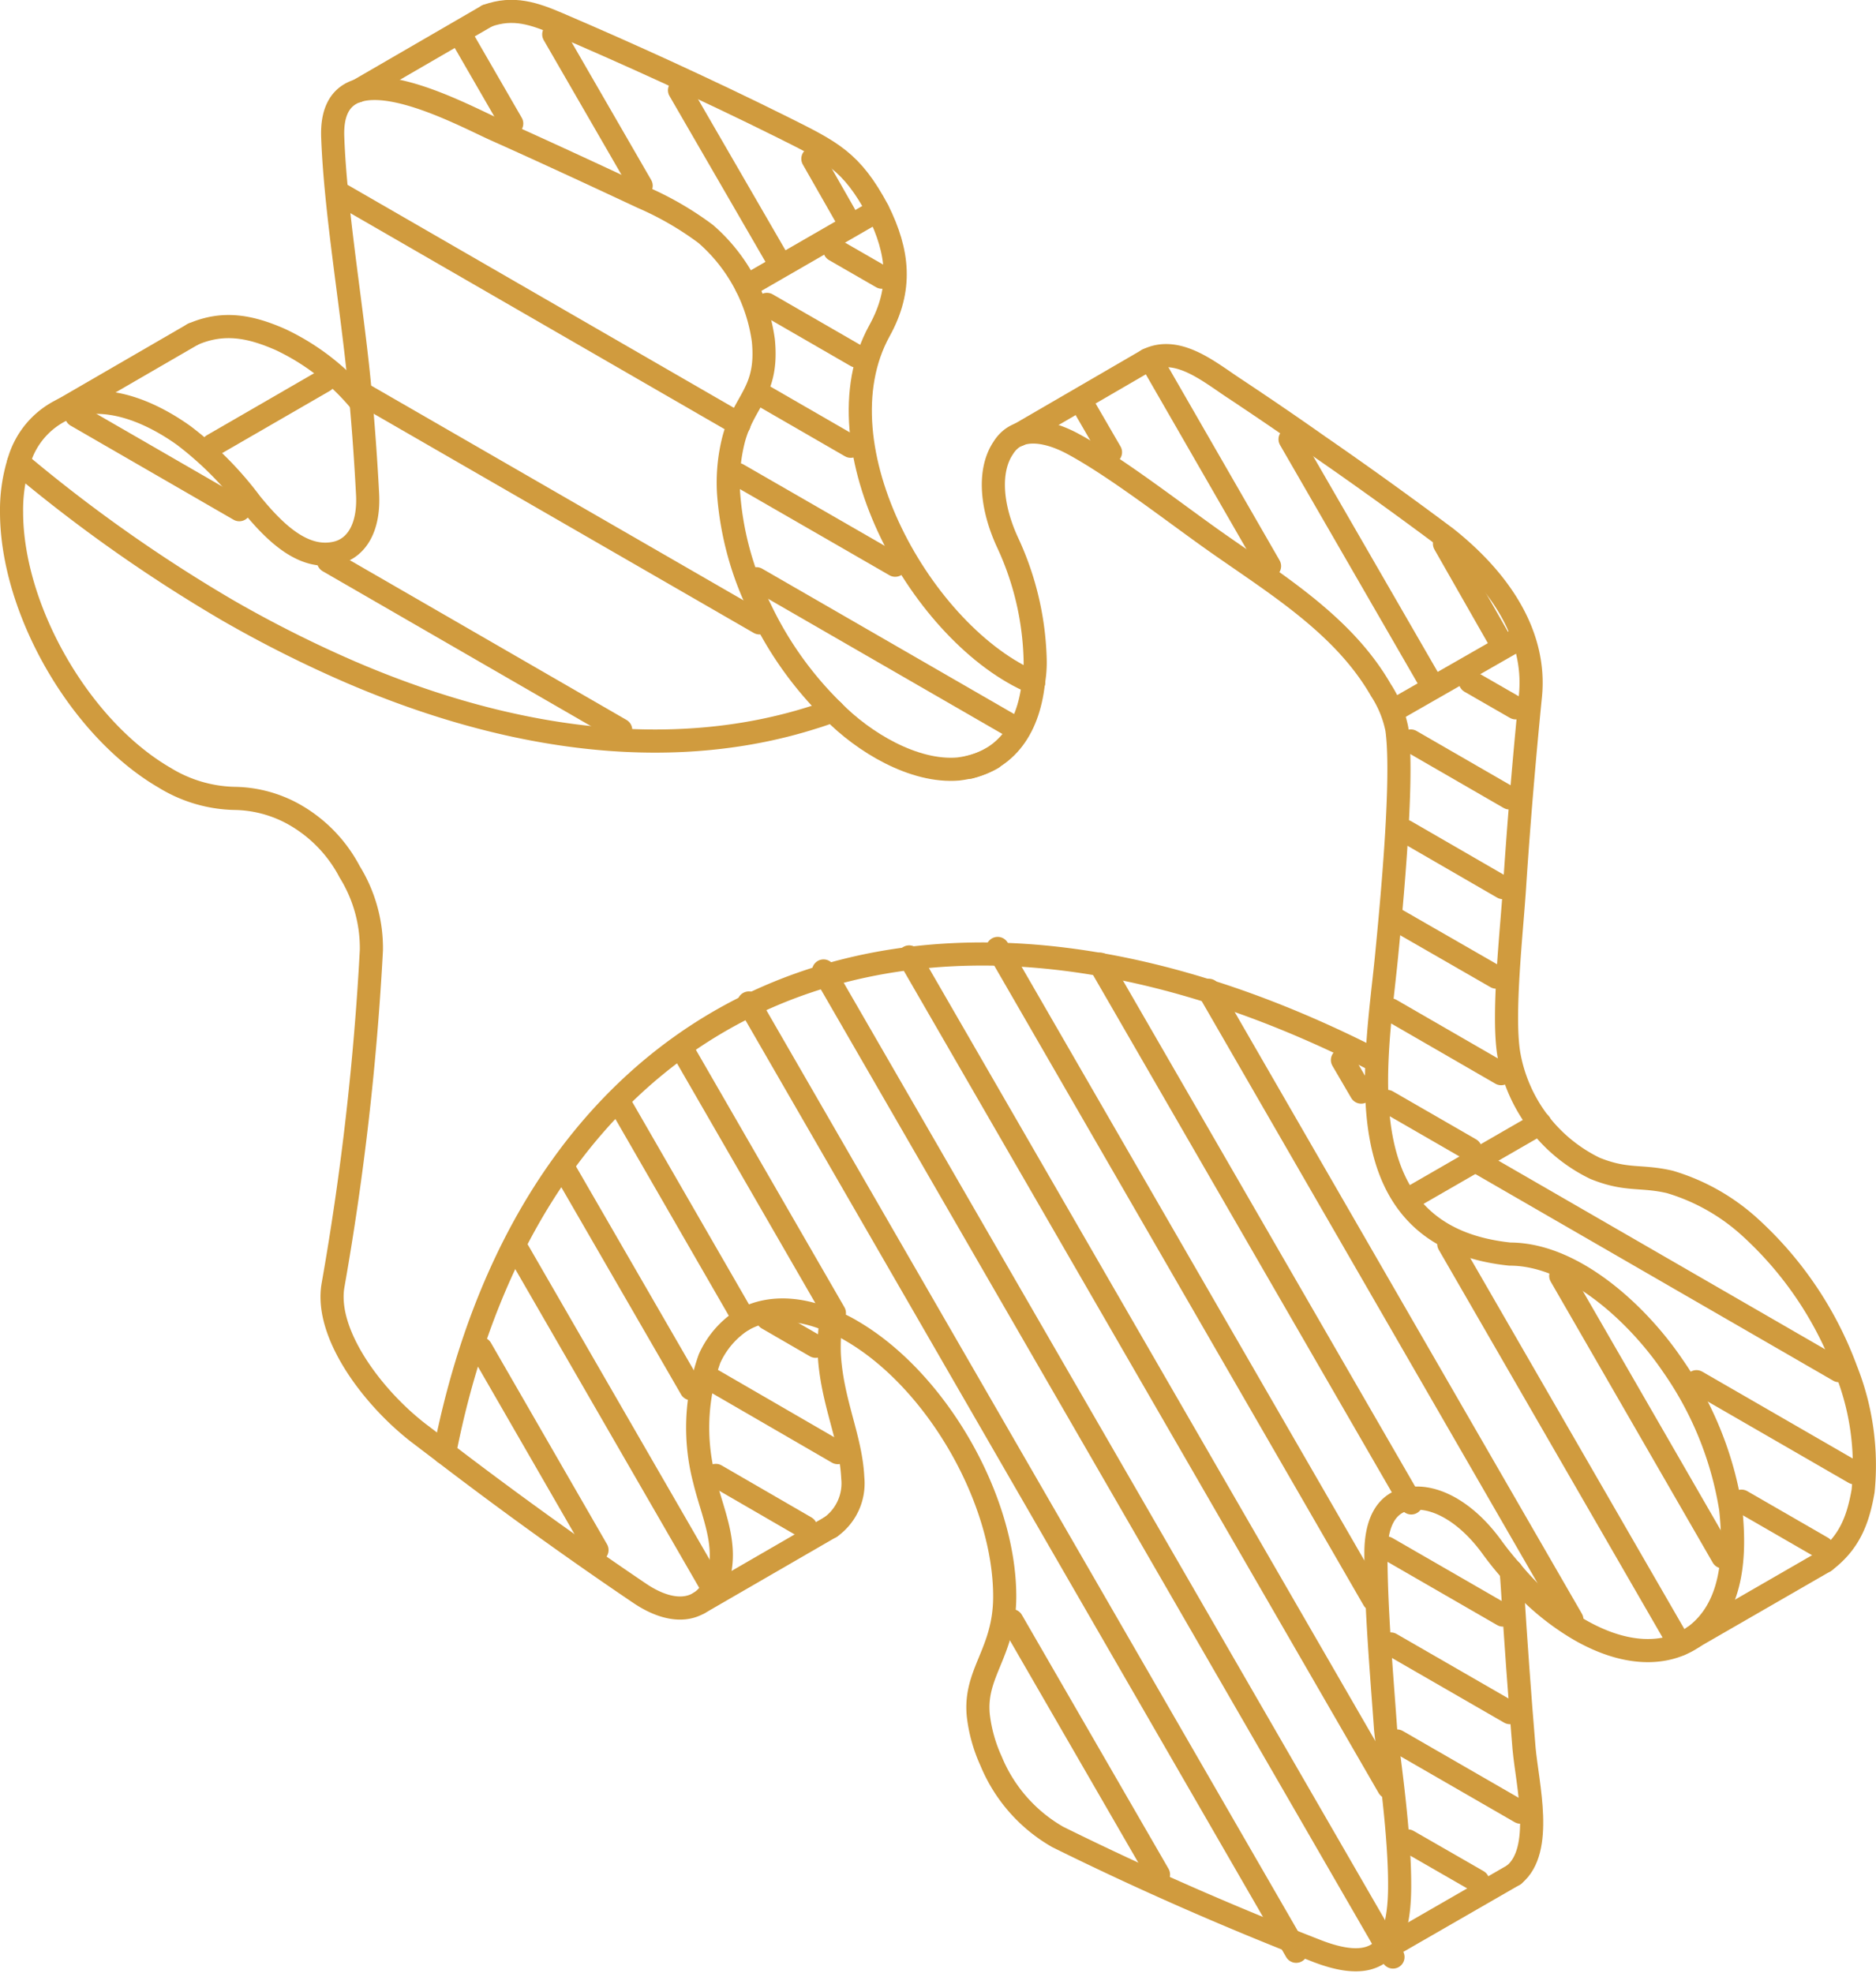 <svg xmlns="http://www.w3.org/2000/svg" width="162.233" height="170.59" viewBox="0 0 162.233 170.59"><defs><style>.a,.b,.c{fill:none;stroke:#d09b3e;stroke-linecap:round;stroke-width:2px;}.a,.b{stroke-linejoin:round;}.b{fill-rule:evenodd;}.c{stroke-miterlimit:10;}</style></defs><g transform="translate(1 0.986)"><line class="a" y1="6.186" x2="10.805" transform="translate(119.774 54.114)"/><path class="b" d="M3506.287,1354a9.925,9.925,0,0,0,.152-1.969,25.463,25.463,0,0,0-2.409-10.2c-1.483-3.243-1.591-6.274-.363-8.106,1.337-2.186,4.126-1.4,6.015-.383,3.763,2.022,8.822,5.983,12.423,8.519,5.188,3.65,11,7.16,14.22,12.762a9.677,9.677,0,0,1,1.392,3.384c.057.4.1.871.129,1.389.249,4.361-.444,12.4-1.026,18.324-.9,9.166-3.836,24.173,10.674,25.693,5.565,0,11.135,5.3,14.046,9.591a29.838,29.838,0,0,1,5.042,12.406c.423,3.879.267,8.653-3.24,11.135-2.456,1.666-5.94,1.591-9.833-.65a21.877,21.877,0,0,1-5.907-5.077" transform="translate(-3417.92 -1295.958)"/><path class="b" d="M3578.929,1436.753a7.679,7.679,0,0,0-2.881,3.35,17.891,17.891,0,0,0-.422,10.542c.667,2.761,2.023,5.47,1.179,8.363-1.141,3.135-3.851,3.334-6.74,1.41q-8.476-5.726-16.923-12.181c7.756-39.566,40.33-54.328,80.172-34.1" transform="translate(-3515.694 -1323.598)"/><path class="b" d="M3592.509,1477.891c-.578-.651-1.123-1.332-1.623-2.015-2.044-2.847-4.6-4.422-6.8-4.287-2.666.151-3.272,2.608-3.272,4.757,0,4.74.482,10.248.82,14.983.066,1.3,1.264,8.667,1.232,13.9-.029,5.175-1.659,7.713-7.352,5.435-7.454-2.909-14.877-6.151-22.225-9.787a13.463,13.463,0,0,1-5.757-6.56,13.114,13.114,0,0,1-1.1-3.914c-.389-3.726,2.281-5.449,2.281-10.311,0-8.468-5.938-18.725-13.241-22.968a11.319,11.319,0,0,0-1.773-.865" transform="translate(-3462.827 -1343.028)"/><path class="b" d="M3600.316,1369.736c2.627,2.692,7.01,5.357,10.855,5.029,3.978-.481,6.031-3.347,6.489-7.423" transform="translate(-3529.295 -1309.256)"/><path class="b" d="M3719.866,1422.222l-2.273-1.728c-4-3.1-8.1-8.6-7.377-12.755a239.741,239.741,0,0,0,3.318-28.982,12.536,12.536,0,0,0-1.878-6.772,12.188,12.188,0,0,0-4.894-5.013,10.819,10.819,0,0,0-4.968-1.335,12.025,12.025,0,0,1-6.137-1.787c-7.3-4.226-13.24-14.528-13.24-22.983a14.077,14.077,0,0,1,.6-4.256h0" transform="translate(-3682.417 -1297.584)"/><line class="a" x1="11.38" y2="6.561" transform="translate(120.787 96.157)"/><path class="b" d="M3542.965,1425.924c2.119-1.6,2.877-3.527,3.318-6.074a22.312,22.312,0,0,0-1.469-10.469,31.323,31.323,0,0,0-8.334-12.362,17.8,17.8,0,0,0-6.907-3.895c-2.531-.589-3.713-.06-6.469-1.173a13.566,13.566,0,0,1-7.469-9.947c-.546-3.452.258-10.542.5-14.284.363-5.561.833-11.107,1.378-16.6.572-5.653-3.1-10.387-7.286-13.7-3.625-2.707-7.338-5.384-11.06-7.951-2.409-1.7-4.787-3.319-7.226-4.94-2.115-1.377-4.895-3.78-7.531-2.485" transform="translate(-3386.166 -1291.909)"/><line class="a" y1="6.56" x2="11.378" transform="translate(145.422 134.015)"/><line class="a" x1="11.391" y2="6.56" transform="translate(118.547 161.119)"/><path class="b" d="M3530.83,1491.141c.045.47.075.94.1,1.3q.431,7.024,1.016,14.045c.288,3.135,1.727,8.785-.865,10.907" transform="translate(-3401.148 -1356.277)"/><path class="b" d="M3633.106,1473.5a4.643,4.643,0,0,0,1.907-4.242c-.151-3.423-1.8-6.56-2.029-10.666a15.741,15.741,0,0,1,.151-2.909c-2.954-1.271-5.619-1.225-7.634-.074" transform="translate(-3562.267 -1342.449)"/><line class="a" y1="6.59" x2="11.394" transform="translate(59.446 131.046)"/><path class="b" d="M3694.1,1318.28c2.667-1.152,5.015-.652,7.56.468a20.053,20.053,0,0,1,6.952,5.423" transform="translate(-3678.4 -1290.371)"/><line class="a" y1="6.512" x2="11.241" transform="translate(4.454 27.909)"/><line class="a" x1="11.213" y2="6.499" transform="translate(29.919 0.381)"/><line class="a" y2="0.046" transform="translate(88.366 58.04)"/><path class="b" d="M3647.55,1331.721c-9.467-3.984-18.859-20.347-13.315-30.421,2.015-3.635,1.65-6.816-.13-10.414-2.28-4.265-4.007-5.068-8.187-7.159-3.318-1.652-6.7-3.258-10.09-4.817q-4.659-2.137-9.362-4.151c-2.091-.894-3.893-1.515-6.15-.7" transform="translate(-3559.184 -1273.68)"/><line class="a" y1="6.545" x2="11.345" transform="translate(63.554 17.212)"/><path class="b" d="M3608.039,1377.8a7.626,7.626,0,0,1-1.074.5,7.389,7.389,0,0,1-.908.287" transform="translate(-3523.232 -1313.226)"/><line class="a" y1="6.485" x2="11.165" transform="translate(87.08 30.134)"/><path class="b" d="M3698.7,1338.243a30.879,30.879,0,0,1-6.243-8.742,26.915,26.915,0,0,1-2.777-10.132,15.114,15.114,0,0,1,.452-4.637c.92-3.382,3-4.073,2.559-8.52a14.9,14.9,0,0,0-4.977-9.2,27.224,27.224,0,0,0-5.49-3.178c-4.151-1.94-8.452-3.939-12.685-5.833-3.14-1.4-14.4-7.647-14.088.636.235,6.266,1.559,14.015,2.248,20.747.335,3.328.591,6.751.764,10.069.168,2.969-.972,4.74-2.723,5.139-2.9.662-5.387-1.888-7.344-4.272a29.532,29.532,0,0,0-5.819-5.881c-2.739-1.96-6.417-3.584-9.693-2.559a7.131,7.131,0,0,0-4.6,4.908h0a130.454,130.454,0,0,0,18.15,12.8,104.768,104.768,0,0,0,10.591,5.317c14.953,6.424,28.632,7.515,39.979,3.909C3697.576,1338.644,3698.137,1338.439,3698.7,1338.243Z" transform="translate(-3627.678 -1277.762)"/><line class="c" x2="13.65" y2="7.879" transform="translate(145.709 118.487)"/><line class="c" x2="6.985" y2="4.03" transform="translate(149.602 128.819)"/><line class="c" x2="31.196" y2="18.012" transform="translate(126.832 99.521)"/><line class="c" x2="2.09" y2="3.606" transform="translate(92.944 34.512)"/><line class="c" x2="10.013" y2="17.392" transform="translate(98.776 30.574)"/><line class="c" x2="12.165" y2="21.073" transform="translate(110.562 36.997)"/><line class="c" x2="4.582" y2="8.037" transform="translate(123.917 46.033)"/><line class="c" x2="22.271" y2="12.847" transform="translate(64.416 49.057)"/><line class="c" x2="13.619" y2="7.847" transform="translate(62.796 40.042)"/><line class="c" x2="7.423" y2="4.285" transform="translate(65.144 33.317)"/><line class="c" x2="7.742" y2="4.468" transform="translate(65.324 25.333)"/><line class="c" x2="4.076" y2="2.348" transform="translate(71.189 20.637)"/><line class="c" x2="4.076" y2="7.06" transform="translate(39.177 2.637)"/><line class="c" x2="7.56" y2="13.089" transform="translate(46.887 1.987)"/><line class="c" x2="8.425" y2="14.558" transform="translate(57.765 6.82)"/><line class="c" x2="2.756" y2="4.831" transform="translate(69.295 12.744)"/><line class="c" x2="14.088" y2="8.135" transform="translate(5.606 34.953)"/><line class="c" x2="25.272" y2="14.59" transform="translate(27.405 47.542)"/><line class="c" x2="34.36" y2="19.815" transform="translate(30.314 33.059)"/><line class="c" x2="34.36" y2="19.832" transform="translate(28.558 15.863)"/><line class="c" y1="5.577" x2="9.649" transform="translate(17.392 31.936)"/><line class="c" x2="10.042" y2="17.422" transform="translate(40.587 115.625)"/><line class="c" x2="16.756" y2="29.028" transform="translate(43.677 106.959)"/><line class="c" x2="10.83" y2="18.741" transform="translate(47.934 100.353)"/><line class="c" x2="10.332" y2="17.921" transform="translate(52.72 94.642)"/><line class="c" x2="13.103" y2="22.709" transform="translate(58.054 89.841)"/><line class="c" x2="12.681" y2="21.951" transform="translate(86.504 139.152)"/><line class="c" x2="47.332" y2="82.001" transform="translate(63.759 85.74)"/><line class="c" x2="49.244" y2="85.266" transform="translate(70.219 82.972)"/><line class="c" x2="41.47" y2="71.801" transform="translate(77.621 81.759)"/><line class="c" x2="32.512" y2="56.309" transform="translate(85.277 81.024)"/><line class="c" x2="26.905" y2="46.586" transform="translate(94.139 82.386)"/><line class="c" x2="31.403" y2="54.417" transform="translate(103.534 84.643)"/><line class="c" x2="1.62" y2="2.772" transform="translate(115.092 90.674)"/><line class="c" x2="19.982" y2="34.616" transform="translate(124.287 106.58)"/><line class="c" x2="14.012" y2="24.299" transform="translate(133.969 109.337)"/><line class="c" x2="7.77" y2="4.5" transform="translate(60.903 126.592)"/><line class="c" x2="10.8" y2="6.256" transform="translate(60.644 118.366)"/><line class="c" x2="4.155" y2="2.405" transform="translate(65.381 113.022)"/><line class="c" x2="6.058" y2="3.484" transform="translate(120.743 158.196)"/><line class="c" x2="10.668" y2="6.153" transform="translate(119.817 149.558)"/><line class="c" x2="10.302" y2="5.939" transform="translate(119.272 141.166)"/><line class="c" x2="10.061" y2="5.803" transform="translate(118.909 132.865)"/><line class="c" x2="7.197" y2="4.15" transform="translate(118.955 94.25)"/><line class="c" x2="9.545" y2="5.513" transform="translate(119.272 86.341)"/><line class="c" x2="8.618" y2="4.956" transform="translate(119.774 78.552)"/><line class="c" x2="8.438" y2="4.879" transform="translate(120.532 70.887)"/><line class="c" x2="8.53" y2="4.924" transform="translate(121 63.086)"/><line class="c" x2="3.923" y2="2.256" transform="translate(126.151 57.966)"/></g></svg>